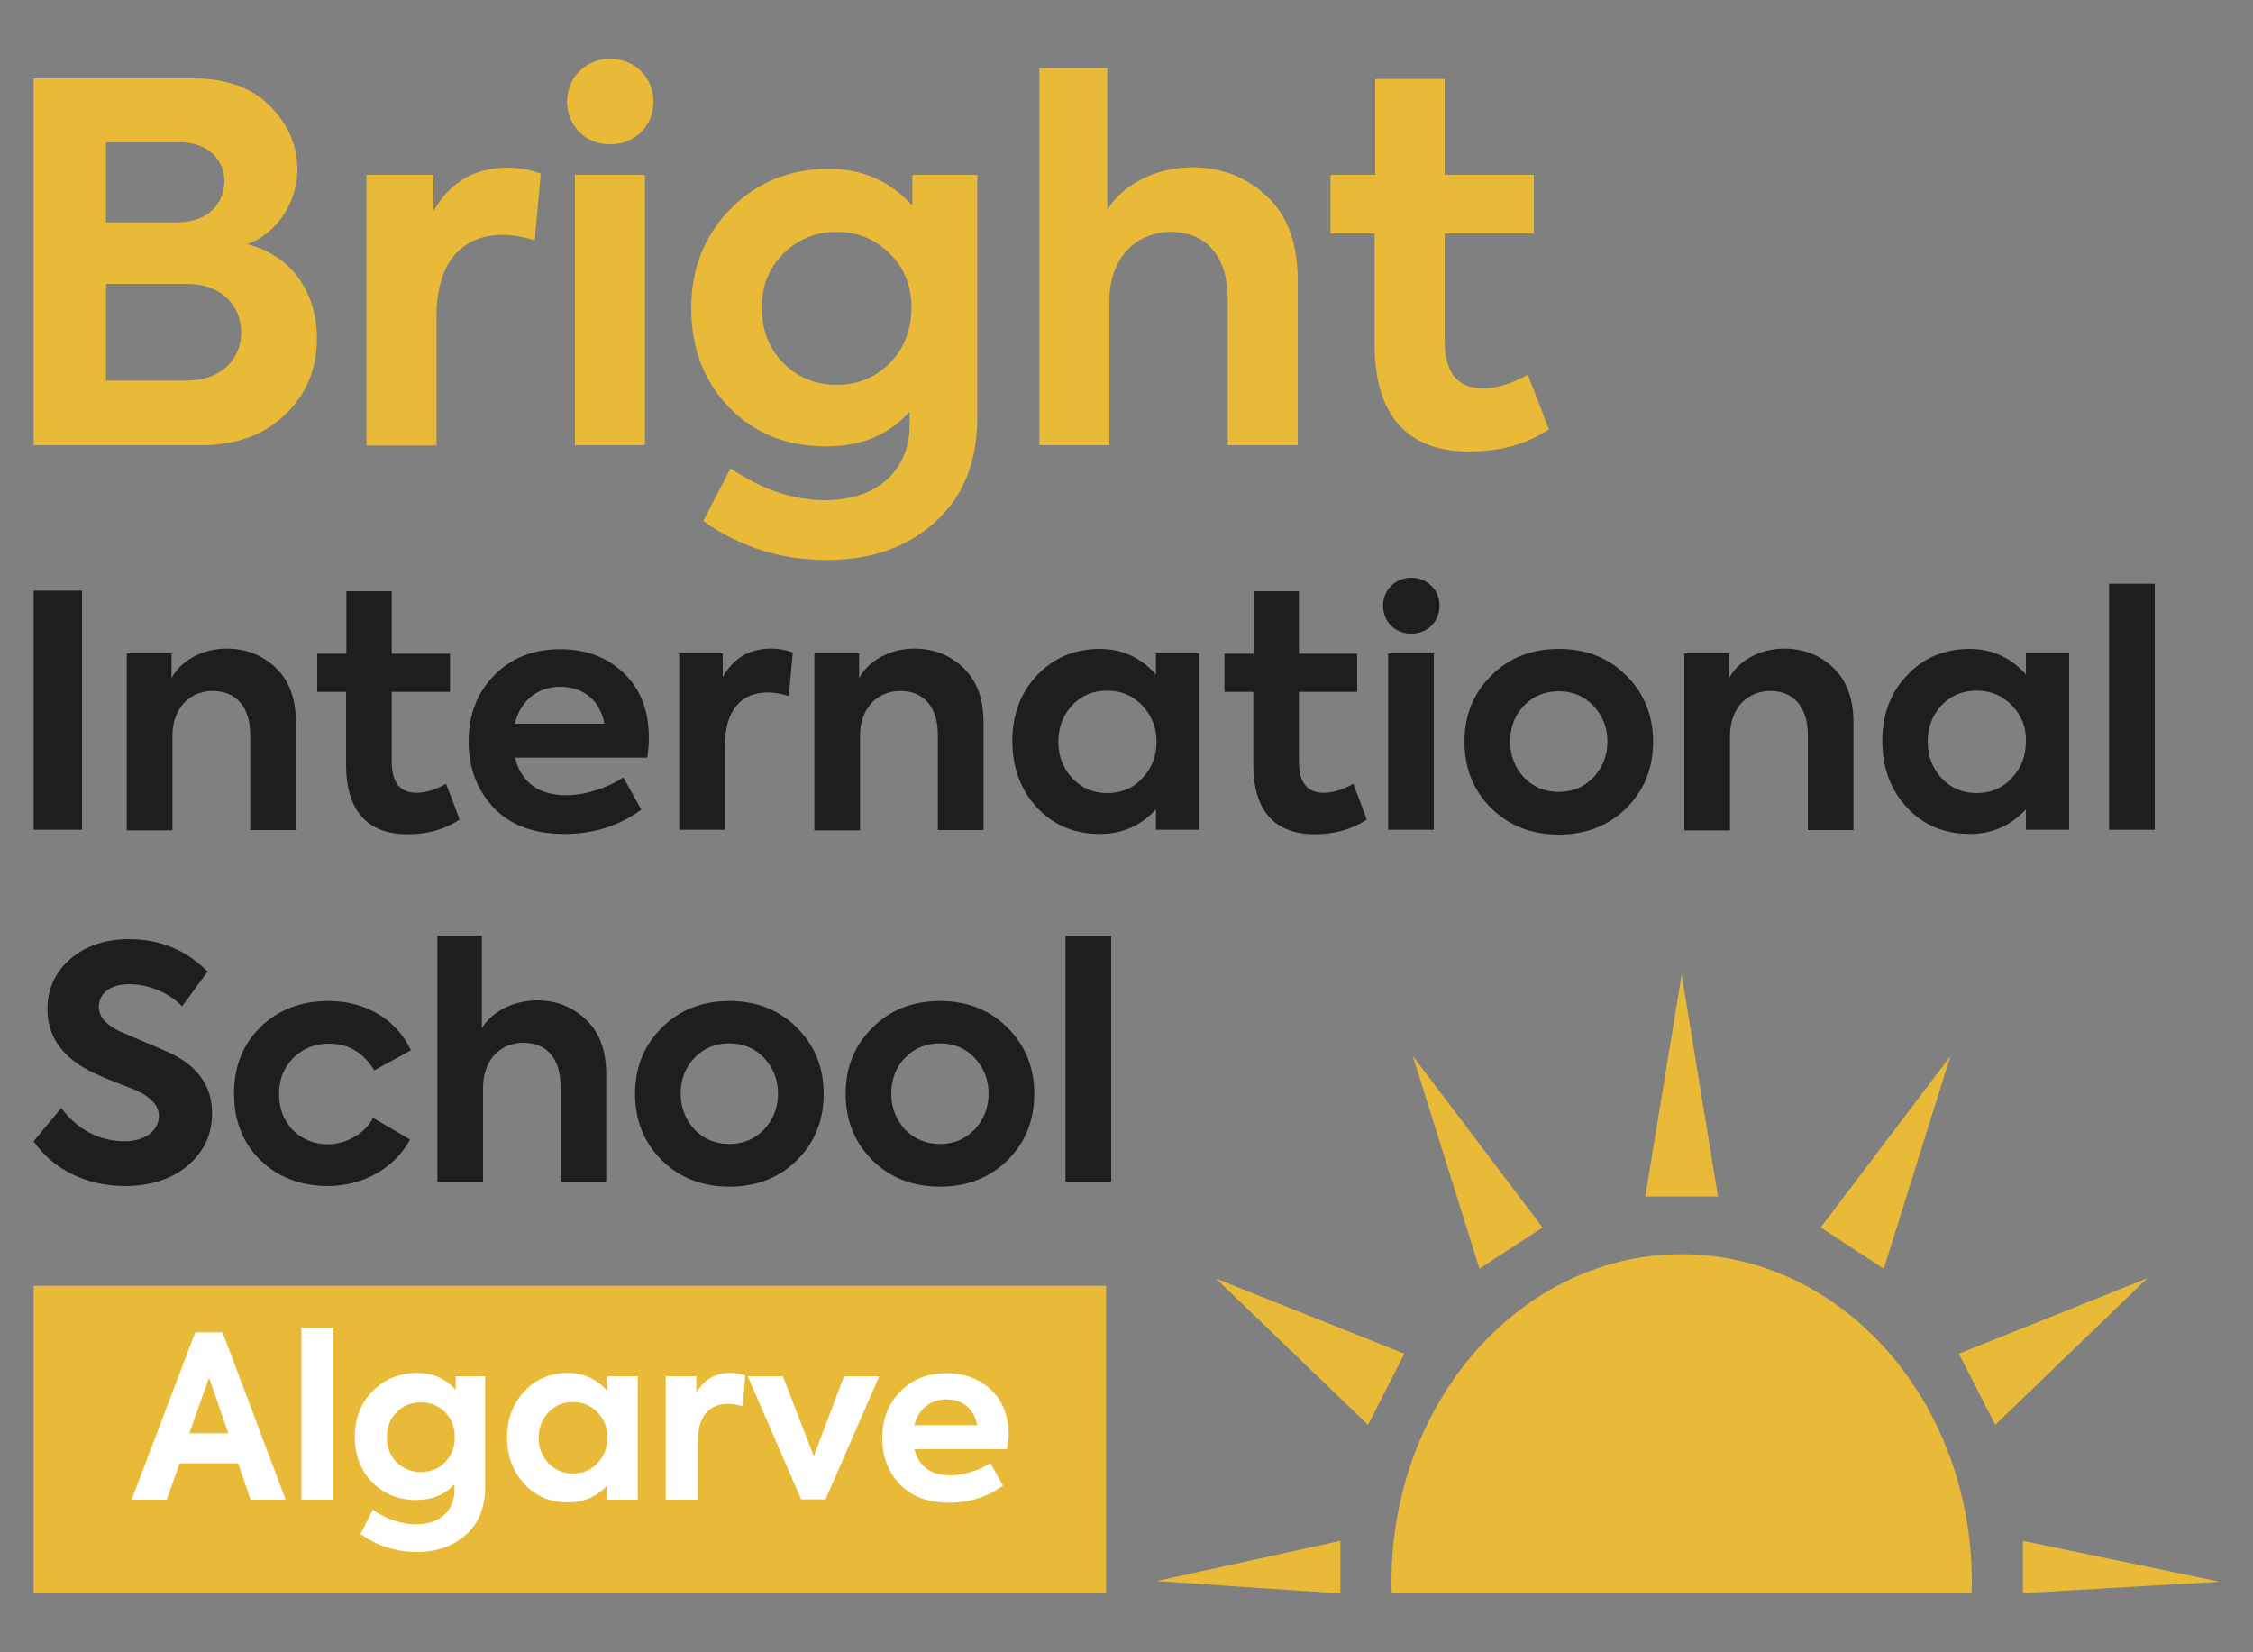 <?xml version="1.0" encoding="UTF-8"?>
<!-- Generator: Adobe Illustrator 28.3.0, SVG Export Plug-In . SVG Version: 6.00 Build 0)  -->
<svg xmlns="http://www.w3.org/2000/svg" xmlns:xlink="http://www.w3.org/1999/xlink" version="1.1" id="Layer_1" x="0px" y="0px" viewBox="0 0 750 550" style="enable-background:new 0 0 750 550;" xml:space="preserve">
<rect x="0" y="0" width="750" height="550" fill="#808080" stroke="none"/>
<style type="text/css">
	.st0{fill:#E9BA37;}
	.st1{fill:#FFFFFF;}
	.st2{fill:#1E1D20;}
</style>
<g>
	<g>
		<g>
			<rect x="11.2" y="428" class="st0" width="357" height="102.4"></rect>
			<g>
				<g>
					<path class="st1" d="M83.4,499.2l-4.1-12.1H59.8l-4.3,12.1H43.8L65,443.5h9.1l21,55.7H83.4z M69.6,458.6l-6.6,18.5H76       L69.6,458.6z"></path>
					<path class="st1" d="M110.9,499.2h-10.6v-57.3h10.6V499.2z"></path>
					<path class="st1" d="M151.7,458.1h9.8v37c0,6.6-2.1,11.8-6.3,15.7c-4.2,3.8-9.7,5.8-16.4,5.8c-7,0-13.3-2-18.8-6l4.1-8       c4.7,3.2,9.6,4.8,14.4,4.8c8.1,0,12.8-4.7,12.8-11.4V494c-3.2,3.5-7.4,5.3-12.7,5.3c-6,0-10.9-2-14.8-6c-3.8-4-5.7-9-5.7-15.1       s2-11.2,6-15.2c4-4,9-6,14.9-6c5.1,0,9.3,1.9,12.7,5.6V458.1z M132,486.7c2.2,2.2,4.9,3.3,8.1,3.3c3.2,0,6-1.1,8.1-3.3       c2.2-2.3,3.2-5.1,3.2-8.4c0-3.3-1.1-6-3.2-8.2c-2.2-2.2-4.9-3.3-8.1-3.3c-3.2,0-6,1.1-8.1,3.3c-2.2,2.2-3.2,4.9-3.2,8.2       C128.8,481.7,129.8,484.5,132,486.7z"></path>
					<path class="st1" d="M202.2,458.1h10.1v41.1h-10.1v-4.8c-3.5,3.8-7.9,5.7-13.1,5.7c-5.9,0-10.8-2-14.6-6.2       c-3.8-4.1-5.7-9.3-5.7-15.5c0-6.2,2-11.3,5.8-15.3c3.8-4.1,8.7-6.1,14.5-6.1c5.1,0,9.5,2,13.1,6V458.1z M199,470.2       c-2.2-2.3-4.9-3.5-8.2-3.5c-3.4,0-6.1,1.1-8.3,3.5c-2.1,2.3-3.2,5.1-3.2,8.4c0,3.3,1.1,6.1,3.2,8.4c2.2,2.3,4.9,3.5,8.2,3.5       s6-1.1,8.2-3.5c2.2-2.3,3.3-5.1,3.3-8.4C202.3,475.3,201.2,472.6,199,470.2z"></path>
					<path class="st1" d="M221.6,499.2v-41.1h10.2v5.5c2.5-4.4,6.3-6.6,11.3-6.6c1.7,0,3.3,0.3,5,0.9l-0.9,10.2       c-1.7-0.5-3.4-0.8-4.9-0.8c-6,0-10,3.9-10,12.4v19.5H221.6z"></path>
					<path class="st1" d="M281,458.1h11.7l-17.9,41h-8.1l-17.8-41h11.7l10.3,26.6L281,458.1z"></path>
					<path class="st1" d="M335.2,482.4h-30.8c1.5,5.8,5.5,8.7,12,8.7c4.4,0,9.7-1.7,13.3-4.1l4.2,7.5c-5.2,3.8-11.2,5.7-17.9,5.7       c-7.2,0-12.7-2.1-16.6-6.3s-5.7-9.3-5.7-15.2c0-6.3,2-11.4,6-15.5c4-4.1,9.1-6.1,15.5-6.1c6,0,10.9,1.9,14.8,5.6       c3.8,3.7,5.8,8.7,5.8,15.1C335.6,479.1,335.5,480.7,335.2,482.4z M304.4,474.4h20.9c-1-5.4-4.8-8.6-10.3-8.6       C309.7,465.8,305.7,469.1,304.4,474.4z"></path>
				</g>
			</g>
		</g>
		<g>
			<g>
				<g>
					<polygon class="st0" points="559.8,324.4 571.9,398.3 547.7,398.3      "></polygon>
				</g>
				<g>
					<g>
						<polygon class="st0" points="649.3,351.5 627.1,422.3 606.1,408.6       "></polygon>
					</g>
				</g>
				<g>
					<g>
						<polygon class="st0" points="714.8,425.5 664.2,474.3 652.1,450.6       "></polygon>
					</g>
				</g>
				<g>
					<g>
						<polygon class="st0" points="738.8,526.5 673.4,530.3 673.4,512.9       "></polygon>
					</g>
				</g>
				<g>
					<g>
						<polygon class="st0" points="385,526.3 446.2,512.9 446.2,530.4       "></polygon>
					</g>
				</g>
				<g>
					<g>
						<polygon class="st0" points="404.8,425.6 467.5,450.6 455.4,474.3       "></polygon>
					</g>
				</g>
				<g>
					<g>
						<polygon class="st0" points="470.3,351.5 513.5,408.6 492.5,422.3       "></polygon>
					</g>
				</g>
				<g>
					<path class="st0" d="M656.3,530.4c0-1.3,0.1-2.5,0.1-3.8c0-60.2-43.2-109.1-96.6-109.1c-53.3,0-96.6,48.8-96.6,109.1       c0,1.3,0,2.5,0.1,3.8H656.3z"></path>
				</g>
			</g>
		</g>
	</g>
	<g>
		<path class="st2" d="M11.2,379.9l9.2-11.1c5.2,7.2,12.9,11.1,21.1,11.1c6.6,0,11.4-3.4,11.4-8.5c0-3.2-2.4-6-7.2-8.3    c-1.1-0.5-3.7-1.5-7.9-3.1c-4.1-1.6-7.2-3.1-9.4-4.3c-8.4-4.8-12.6-11.4-12.6-19.8c0-6.7,2.5-12.2,7.5-16.6    c5.1-4.4,11.6-6.7,19.6-6.7c10.3,0,19.1,3.6,26.2,10.8l-8.5,11.6c-4.4-4.7-11.5-7.4-17.5-7.4c-6.4,0-10.2,3-10.2,7.6    c0,3.1,2.2,5.7,6.5,7.9l7.9,3.4c4.4,1.8,7.6,3.2,9.7,4.2c9,4.4,13.6,11,13.6,19.8c0,7.1-2.7,12.9-8.1,17.5    c-5.4,4.5-12.4,6.8-21.1,6.8C29,394.7,17.8,389.5,11.2,379.9z"></path>
		<path class="st2" d="M86.6,386.1c-5.8-5.7-8.7-13.1-8.7-22.1c0-8.9,2.9-16.4,8.8-22.1c5.9-5.8,13.5-8.7,22.7-8.7    c12,0,22.5,5.9,27.4,16.4l-12.2,6.7c-3.6-5.9-8.6-8.9-15-8.9c-4.8,0-8.8,1.6-12,4.8c-3.1,3.1-4.7,7.1-4.7,11.9    c0,4.9,1.5,8.8,4.6,12.1c3.1,3.1,7.1,4.7,11.7,4.7c6.1,0,12.4-3.7,15-8.8l12.3,7.2c-5.1,9.5-15.5,15.5-27.6,15.5    C99.9,394.7,92.4,391.8,86.6,386.1z"></path>
		<path class="st2" d="M145.6,393.4v-81.9h14.8v30.8c3.1-5.3,10.2-9.3,18.5-9.3c6.4,0,11.7,2.2,16.2,6.4c4.4,4.2,6.7,10.2,6.7,18.1    v35.9h-15.2v-31.8c0-9.4-4.8-14.5-12.3-14.5c-8.1,0-13.5,6.1-13.5,14.9v31.5H145.6z"></path>
		<path class="st2" d="M220.2,342.2c5.9-6,13.5-9,22.6-9s16.7,3,22.6,9c5.9,5.9,8.8,13.3,8.8,21.9c0,8.7-2.9,16.1-8.8,22    c-5.9,5.9-13.5,8.9-22.6,8.9s-16.7-3-22.6-8.9c-5.9-5.9-8.8-13.3-8.8-22C211.4,355.4,214.3,348.1,220.2,342.2z M242.8,380.8    c4.6,0,8.4-1.6,11.5-4.8c3.1-3.3,4.7-7.3,4.7-12c0-4.6-1.6-8.6-4.7-11.9c-3.1-3.2-6.9-4.8-11.5-4.8s-8.5,1.6-11.6,4.8    c-3.1,3.2-4.6,7.2-4.6,11.9c0,4.6,1.5,8.6,4.6,12C234.3,379.2,238.2,380.8,242.8,380.8z"></path>
		<path class="st2" d="M290.3,342.2c5.9-6,13.5-9,22.6-9s16.7,3,22.6,9c5.9,5.9,8.8,13.3,8.8,21.9c0,8.7-2.9,16.1-8.8,22    c-5.9,5.9-13.5,8.9-22.6,8.9s-16.7-3-22.6-8.9c-5.9-5.9-8.8-13.3-8.8-22C281.5,355.4,284.4,348.1,290.3,342.2z M312.9,380.8    c4.6,0,8.4-1.6,11.5-4.8c3.1-3.3,4.7-7.3,4.7-12c0-4.6-1.6-8.6-4.7-11.9c-3.1-3.2-6.9-4.8-11.5-4.8s-8.5,1.6-11.6,4.8    c-3.1,3.2-4.6,7.2-4.6,11.9c0,4.6,1.5,8.6,4.6,12C304.4,379.2,308.3,380.8,312.9,380.8z"></path>
		<path class="st2" d="M369.9,393.4h-15.2v-81.9h15.2V393.4z"></path>
	</g>
	<g>
		<path class="st0" d="M105.5,112.7c0,10.1-3.5,18.5-10.6,25.3c-6.9,6.8-16.4,10.2-28.1,10.2H11.2V26.1h53.2c10.9,0,19.3,3,25.4,9.1    c6.1,6.1,9.2,13.2,9.2,21.3c0,10.7-6.8,21.3-16.7,24.8C97.4,85.1,105.5,97.7,105.5,112.7z M35.3,47.5V74h23.9    c10.1,0,15.5-6.4,15.5-13.7c0-7.1-5.5-12.9-14.5-12.9H35.3z M62.1,126.7c11.7,0,18.2-7.4,18.2-16c0-8.8-6.3-16.2-18.2-16.2H35.3    v32.2H62.1z"></path>
		<path class="st0" d="M122,148.2v-90h22.3v12.1c5.5-9.7,13.7-14.5,24.8-14.5c3.6,0,7.3,0.7,10.9,2L178,80    c-3.8-1.2-7.4-1.8-10.7-1.8c-13.2,0-22,8.6-22,27.3v42.8H122z"></path>
		<path class="st0" d="M192.9,44c-5.5-5.5-5.5-15,0-20.3c5.5-5.5,15-5.5,20.5,0c5.5,5.3,5.5,14.9,0,20.3    C207.9,49.4,198.3,49.4,192.9,44z M214.7,148.2h-23.3v-90h23.3V148.2z"></path>
		<path class="st0" d="M303.8,58.2h21.5v81.1c0,14.4-4.6,25.9-13.9,34.4c-9.3,8.4-21.3,12.7-36,12.7c-15.4,0-29.2-4.3-41.3-13    l9.1-17.5c10.4,7.1,21,10.6,31.5,10.6c17.8,0,28.1-10.4,28.1-24.9v-4.6c-6.9,7.8-16.2,11.6-27.7,11.6c-13.2,0-23.9-4.3-32.4-13    c-8.4-8.8-12.6-19.7-12.6-33s4.5-24.4,13.2-33.2c8.8-8.8,19.7-13.2,32.7-13.2c11.1,0,20.3,4.1,27.7,12.2V58.2z M260.7,120.8    c4.8,4.8,10.7,7.3,17.8,7.3s13-2.5,17.8-7.3c4.8-5,7.1-11.1,7.1-18.3c0-7.3-2.3-13.2-7.1-18c-4.8-4.8-10.7-7.3-17.8-7.3    s-13,2.5-17.8,7.3c-4.8,4.8-7.1,10.7-7.1,18C253.6,109.9,256,116,260.7,120.8z"></path>
		<path class="st0" d="M346,148.2V22.7h22.6v47.2c4.8-8.1,15.7-14.2,28.4-14.2c9.7,0,18,3.3,24.8,9.7S432,81.1,432,93.2v55h-23.3    V99.5c0-14.4-7.4-22.3-18.8-22.3c-12.4,0-20.6,9.4-20.6,22.8v48.2H346z"></path>
		<path class="st0" d="M515.6,142.9c-7.4,5-16.2,7.4-26.6,7.4c-20.6,0-31.4-12.2-31.4-35.5V77.7h-14.7V58.2h14.9V26.3h23.1v31.9    h29.7v19.5h-29.7v35.7c0,10.6,4.3,15.9,12.7,15.9c4.5,0,9.6-1.5,15-4.6L515.6,142.9z"></path>
	</g>
	<g>
		<path class="st2" d="M11.2,196.6h16.1v79.6H11.2V196.6z"></path>
		<path class="st2" d="M42.2,276.2v-58.7h14.9v8.2c3.1-5.7,10.1-9.8,18.4-9.8c6.4,0,11.9,2.2,16.3,6.4c4.4,4.2,6.7,10.2,6.7,18.1    v35.9H83.3v-31.8c0-9.4-5-14.5-12.4-14.5c-8.1,0-13.5,6.1-13.5,14.9v31.5H42.2z"></path>
		<path class="st2" d="M153,272.8c-4.8,3.2-10.6,4.9-17.3,4.9c-13.5,0-20.5-8-20.5-23.2v-24.2h-9.6v-12.7h9.7v-20.8h15.1v20.8h19.4    v12.7h-19.4v23.3c0,6.9,2.8,10.3,8.3,10.3c2.9,0,6.2-1,9.8-3L153,272.8z"></path>
		<path class="st2" d="M215.5,252.2h-44.1c2.2,8.3,7.9,12.5,17.1,12.5c6.4,0,13.9-2.5,19-5.9l6,10.7c-7.4,5.4-15.9,8.1-25.6,8.1    c-10.3,0-18.2-3-23.7-8.9c-5.5-5.9-8.2-13.3-8.2-21.8c0-8.9,2.8-16.3,8.5-22.1c5.7-5.8,13-8.7,22.1-8.7c8.5,0,15.6,2.7,21.1,8    c5.5,5.3,8.3,12.4,8.3,21.5C216,247.6,215.8,249.8,215.5,252.2z M171.4,240.9h29.8c-1.4-7.6-6.9-12.3-14.7-12.3    C178.9,228.6,173.2,233.3,171.4,240.9z"></path>
		<path class="st2" d="M226.1,276.2v-58.7h14.5v7.9c3.6-6.4,8.9-9.5,16.2-9.5c2.4,0,4.7,0.4,7.1,1.3l-1.3,14.5    c-2.5-0.8-4.8-1.2-7-1.2c-8.6,0-14.3,5.6-14.3,17.8v27.9H226.1z"></path>
		<path class="st2" d="M271.1,276.2v-58.7H286v8.2c3.1-5.7,10.1-9.8,18.4-9.8c6.4,0,11.9,2.2,16.3,6.4c4.4,4.2,6.7,10.2,6.7,18.1    v35.9h-15.2v-31.8c0-9.4-5-14.5-12.4-14.5c-8.1,0-13.5,6.1-13.5,14.9v31.5H271.1z"></path>
		<path class="st2" d="M384.8,217.5h14.4v58.7h-14.4v-6.8c-5.1,5.5-11.3,8.2-18.7,8.2c-8.4,0-15.4-2.9-20.9-8.8    c-5.5-5.9-8.2-13.4-8.2-22.2c0-8.8,2.8-16.2,8.3-21.9c5.5-5.8,12.5-8.7,20.8-8.7c7.3,0,13.6,2.8,18.7,8.5V217.5z M380.3,234.9    c-3.1-3.3-7-5-11.7-5c-4.8,0-8.7,1.6-11.8,5c-3,3.3-4.5,7.3-4.5,12c0,4.7,1.5,8.7,4.6,12.1c3.1,3.3,7,5,11.7,5s8.6-1.6,11.7-5    c3.1-3.3,4.7-7.3,4.7-12.1C385,242.2,383.4,238.2,380.3,234.9z"></path>
		<path class="st2" d="M455,272.8c-4.9,3.2-10.6,4.9-17.3,4.9c-13.5,0-20.5-8-20.5-23.2v-24.2h-9.6v-12.7h9.7v-20.8h15.1v20.8h19.4    v12.7h-19.4v23.3c0,6.9,2.8,10.3,8.3,10.3c2.9,0,6.3-1,9.8-3L455,272.8z"></path>
		<path class="st2" d="M463.1,208.3c-3.6-3.6-3.6-9.8,0-13.3c3.6-3.6,9.8-3.6,13.4,0c3.6,3.4,3.6,9.7,0,13.3    C472.9,211.8,466.7,211.8,463.1,208.3z M477.3,276.2h-15.2v-58.7h15.2V276.2z"></path>
		<path class="st2" d="M496.3,225c5.9-6,13.5-9,22.6-9c9.2,0,16.7,3,22.6,9c5.9,5.9,8.8,13.3,8.8,21.9c0,8.7-2.9,16.1-8.8,22    c-5.9,5.9-13.5,8.9-22.6,8.9c-9.2,0-16.7-3-22.6-8.9c-5.9-5.9-8.8-13.3-8.8-22C487.5,238.2,490.4,230.9,496.3,225z M518.9,263.6    c4.6,0,8.4-1.6,11.5-4.8c3.1-3.3,4.7-7.3,4.7-12c0-4.6-1.6-8.6-4.7-11.9c-3.1-3.2-6.9-4.8-11.5-4.8c-4.6,0-8.5,1.6-11.6,4.8    c-3.1,3.2-4.6,7.2-4.6,11.9c0,4.6,1.5,8.6,4.6,12C510.4,262,514.3,263.6,518.9,263.6z"></path>
		<path class="st2" d="M560.7,276.2v-58.7h14.9v8.2c3.1-5.7,10.1-9.8,18.4-9.8c6.4,0,11.9,2.2,16.3,6.4c4.4,4.2,6.7,10.2,6.7,18.1    v35.9h-15.2v-31.8c0-9.4-5-14.5-12.4-14.5c-8.1,0-13.5,6.1-13.5,14.9v31.5H560.7z"></path>
		<path class="st2" d="M674.4,217.5h14.4v58.7h-14.4v-6.8c-5.1,5.5-11.3,8.2-18.7,8.2c-8.4,0-15.4-2.9-20.9-8.8    c-5.5-5.9-8.2-13.4-8.2-22.2c0-8.8,2.8-16.2,8.3-21.9c5.5-5.8,12.5-8.7,20.8-8.7c7.3,0,13.6,2.8,18.7,8.5V217.5z M669.8,234.9    c-3.1-3.3-7-5-11.7-5c-4.9,0-8.7,1.6-11.9,5c-3,3.3-4.5,7.3-4.5,12c0,4.7,1.5,8.7,4.6,12.1c3.1,3.3,7,5,11.7,5    c4.7,0,8.6-1.6,11.7-5c3.1-3.3,4.7-7.3,4.7-12.1C674.6,242.2,673,238.2,669.8,234.9z"></path>
		<path class="st2" d="M717.3,276.2h-15.2v-81.9h15.2V276.2z"></path>
	</g>
</g>
</svg>
